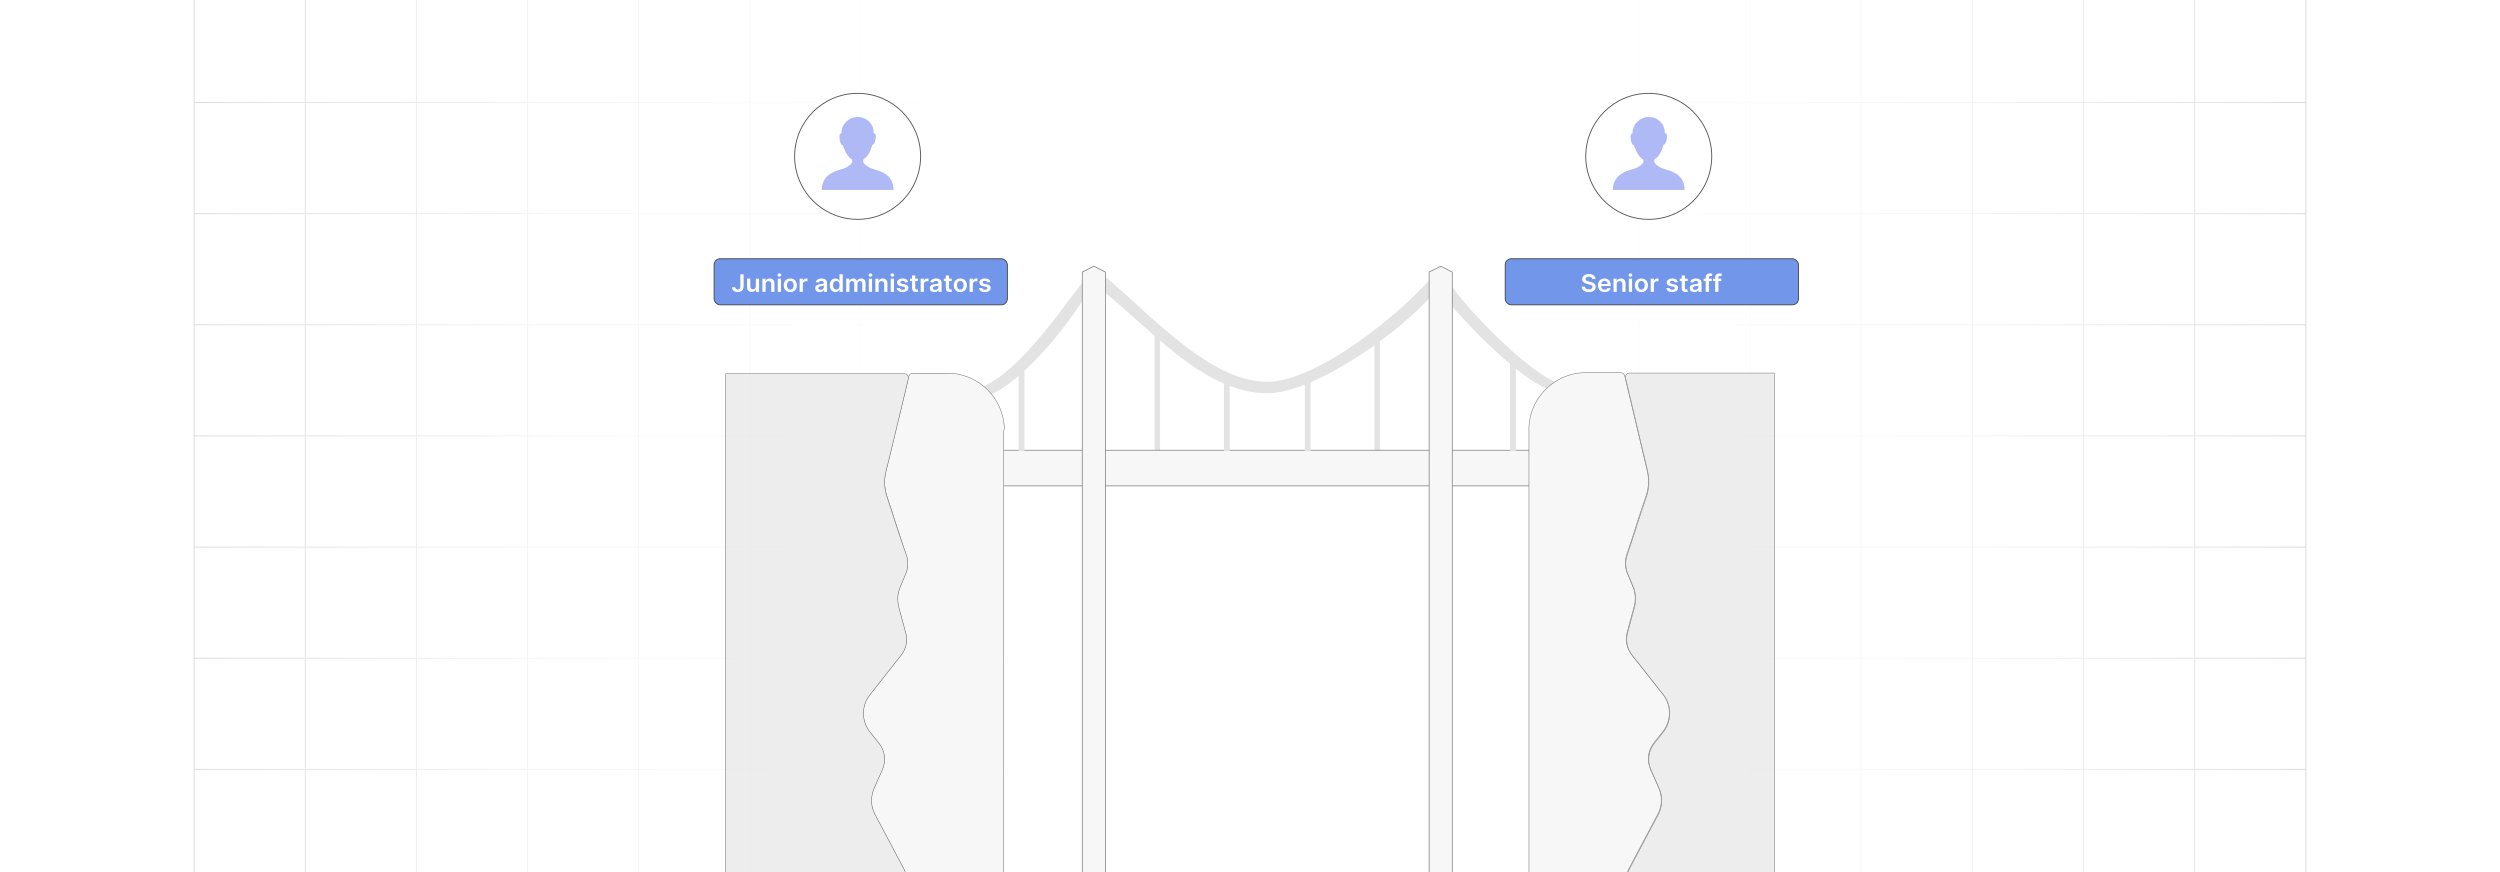 <?xml version="1.0" encoding="UTF-8"?><svg id="Layer_1" xmlns="http://www.w3.org/2000/svg" xmlns:xlink="http://www.w3.org/1999/xlink" viewBox="0 0 860 300"><defs><clipPath id="clippath"><rect y="-.038" width="860" height="300.076" fill="none" stroke-width="0"/></clipPath><clipPath id="clippath-1"><rect y="-.038" width="860" height="300.076" fill="none" stroke-width="0"/></clipPath><clipPath id="clippath-2"><rect y="-.038" width="860" height="300.076" fill="none" stroke-width="0"/></clipPath><linearGradient id="linear-gradient" x1="56.492" y1="150" x2="803.508" y2="150" gradientUnits="userSpaceOnUse"><stop offset="0" stop-color="#fff" stop-opacity="0"/><stop offset=".002" stop-color="#fff" stop-opacity=".01"/><stop offset=".043" stop-color="#fff" stop-opacity=".215"/><stop offset=".085" stop-color="#fff" stop-opacity=".399"/><stop offset=".13" stop-color="#fff" stop-opacity=".56"/><stop offset=".177" stop-color="#fff" stop-opacity=".697"/><stop offset=".226" stop-color="#fff" stop-opacity=".807"/><stop offset=".279" stop-color="#fff" stop-opacity=".893"/><stop offset=".337" stop-color="#fff" stop-opacity=".953"/><stop offset=".404" stop-color="#fff" stop-opacity=".989"/><stop offset=".501" stop-color="#fff"/><stop offset=".606" stop-color="#fff" stop-opacity=".99"/><stop offset=".672" stop-color="#fff" stop-opacity=".956"/><stop offset=".728" stop-color="#fff" stop-opacity=".898"/><stop offset=".778" stop-color="#fff" stop-opacity=".816"/><stop offset=".824" stop-color="#fff" stop-opacity=".71"/><stop offset=".868" stop-color="#fff" stop-opacity=".58"/><stop offset=".909" stop-color="#fff" stop-opacity=".425"/><stop offset=".948" stop-color="#fff" stop-opacity=".246"/><stop offset=".985" stop-color="#fff" stop-opacity=".048"/><stop offset=".993" stop-color="#fff" stop-opacity="0"/></linearGradient><filter id="drop-shadow-1" filterUnits="userSpaceOnUse"><feOffset dx="1.512" dy="1.512"/><feGaussianBlur result="blur" stdDeviation="2.268"/><feFlood flood-color="#333" flood-opacity=".07"/><feComposite in2="blur" operator="in"/><feComposite in="SourceGraphic"/></filter><filter id="drop-shadow-2" filterUnits="userSpaceOnUse"><feOffset dx="1.512" dy="1.512"/><feGaussianBlur result="blur-2" stdDeviation="2.268"/><feFlood flood-color="#333" flood-opacity=".07"/><feComposite in2="blur-2" operator="in"/><feComposite in="SourceGraphic"/></filter></defs><rect y="0" width="860" height="300" rx="5" ry="5" fill="#fff" stroke-width="0"/><g clip-path="url(#clippath)"><rect y="0" width="860" height="300" rx="5" ry="5" fill="#fff" stroke-width="0"/><g clip-path="url(#clippath-1)"><rect width="860" height="300" rx="5" ry="5" fill="#fff" stroke-width="0"/><g clip-path="url(#clippath-2)"><rect y="-.038" width="860" height="300" rx="5" ry="5" fill="#fff" stroke-width="0"/><rect x="66.787" y="-2.966" width="726.419" height="305.872" fill="none" stroke="#dadbdc" stroke-miterlimit="10" stroke-width=".353"/><polyline points="66.791 264.672 105.02 264.672 143.248 264.672 143.265 264.672 181.493 264.672 219.705 264.672 219.721 264.672 257.95 264.672 296.178 264.672 296.195 264.672 334.423 264.672 372.651 264.672 410.896 264.672 449.108 264.672 487.337 264.672 487.353 264.672 525.581 264.672 563.81 264.672 563.826 264.672 602.054 264.672 640.267 264.672 640.283 264.672 678.511 264.672 716.74 264.672 754.968 264.672 754.984 264.672 793.213 264.672" fill="none" stroke="#dadbdc" stroke-miterlimit="10" stroke-width=".353"/><polyline points="66.791 226.428 105.02 226.428 143.248 226.428 143.265 226.428 181.493 226.428 219.705 226.428 219.721 226.428 257.95 226.428 296.178 226.428 296.195 226.428 334.423 226.428 372.651 226.428 410.896 226.428 449.108 226.428 487.337 226.428 487.353 226.428 525.581 226.428 563.81 226.428 563.826 226.428 602.054 226.428 640.267 226.428 640.283 226.428 678.511 226.428 716.74 226.428 754.968 226.428 754.984 226.428 793.213 226.428" fill="none" stroke="#dadbdc" stroke-miterlimit="10" stroke-width=".353"/><polyline points="66.791 188.199 105.02 188.199 143.248 188.199 143.265 188.199 181.493 188.199 219.705 188.199 219.721 188.199 257.95 188.199 296.178 188.199 296.195 188.199 334.423 188.199 372.651 188.199 410.896 188.199 449.108 188.199 487.337 188.199 487.353 188.199 525.581 188.199 563.81 188.199 563.826 188.199 602.054 188.199 640.267 188.199 640.283 188.199 678.511 188.199 716.74 188.199 754.968 188.199 754.984 188.199 793.213 188.199" fill="none" stroke="#dadbdc" stroke-miterlimit="10" stroke-width=".353"/><polyline points="66.791 149.954 105.02 149.954 143.248 149.954 143.265 149.954 181.493 149.954 219.705 149.954 219.721 149.954 257.95 149.954 296.178 149.954 296.195 149.954 334.423 149.954 372.651 149.954 410.896 149.954 449.108 149.954 487.337 149.954 487.353 149.954 525.581 149.954 563.81 149.954 563.826 149.954 602.054 149.954 640.267 149.954 640.283 149.954 678.511 149.954 716.74 149.954 754.968 149.954 754.984 149.954 793.213 149.954" fill="none" stroke="#dadbdc" stroke-miterlimit="10" stroke-width=".353"/><polyline points="66.791 111.726 105.02 111.726 143.248 111.726 143.265 111.726 181.493 111.726 219.705 111.726 219.721 111.726 257.95 111.726 296.178 111.726 296.195 111.726 334.423 111.726 372.651 111.726 410.896 111.726 449.108 111.726 487.337 111.726 487.353 111.726 525.581 111.726 563.81 111.726 563.826 111.726 602.054 111.726 640.267 111.726 640.283 111.726 678.511 111.726 716.74 111.726 754.968 111.726 754.984 111.726 793.213 111.726" fill="none" stroke="#dadbdc" stroke-miterlimit="10" stroke-width=".353"/><polyline points="66.791 73.498 105.02 73.498 143.248 73.498 143.265 73.498 181.493 73.498 219.705 73.498 219.721 73.498 257.95 73.498 296.178 73.498 296.195 73.498 334.423 73.498 372.651 73.498 410.896 73.498 449.108 73.498 487.337 73.498 487.353 73.498 525.581 73.498 563.81 73.498 563.826 73.498 602.054 73.498 640.267 73.498 640.283 73.498 678.511 73.498 716.74 73.498 754.968 73.498 754.984 73.498 793.213 73.498" fill="none" stroke="#dadbdc" stroke-miterlimit="10" stroke-width=".353"/><polyline points="66.791 35.269 105.02 35.269 143.248 35.269 143.265 35.269 181.493 35.269 219.705 35.269 219.721 35.269 257.95 35.269 296.178 35.269 296.195 35.269 334.423 35.269 372.651 35.269 410.896 35.269 449.108 35.269 487.337 35.269 487.353 35.269 525.581 35.269 563.81 35.269 563.826 35.269 602.054 35.269 640.267 35.269 640.283 35.269 678.511 35.269 716.74 35.269 754.968 35.269 754.984 35.269 793.213 35.269" fill="none" stroke="#dadbdc" stroke-miterlimit="10" stroke-width=".353"/><polyline points="754.966 -2.982 754.966 -2.966 754.966 35.273 754.966 73.498 754.966 111.722 754.966 111.738 754.966 149.947 754.966 188.202 754.966 226.427 754.966 264.666 754.966 302.906" fill="none" stroke="#dadbdc" stroke-miterlimit="10" stroke-width=".353"/><polyline points="716.742 -2.982 716.742 -2.966 716.742 35.273 716.742 73.498 716.742 111.722 716.742 111.738 716.742 149.947 716.742 188.202 716.742 226.427 716.742 264.666 716.742 302.906" fill="none" stroke="#dadbdc" stroke-miterlimit="10" stroke-width=".353"/><polyline points="678.517 -2.982 678.517 -2.966 678.517 35.273 678.517 73.498 678.517 111.722 678.517 111.738 678.517 149.947 678.517 188.202 678.517 226.427 678.517 264.666 678.517 302.906" fill="none" stroke="#dadbdc" stroke-miterlimit="10" stroke-width=".353"/><polyline points="640.262 -2.982 640.262 -2.966 640.262 35.273 640.262 73.498 640.262 111.722 640.262 111.738 640.262 149.947 640.262 188.202 640.262 226.427 640.262 264.666 640.262 302.906" fill="none" stroke="#dadbdc" stroke-miterlimit="10" stroke-width=".353"/><polyline points="602.053 -2.982 602.053 -2.966 602.053 35.273 602.053 73.498 602.053 111.722 602.053 111.738 602.053 149.947 602.053 188.202 602.053 226.427 602.053 264.666 602.053 302.906" fill="none" stroke="#dadbdc" stroke-miterlimit="10" stroke-width=".353"/><polyline points="563.813 -2.982 563.813 -2.966 563.813 35.273 563.813 73.498 563.813 111.722 563.813 111.738 563.813 149.947 563.813 188.202 563.813 226.427 563.813 264.666 563.813 302.906" fill="none" stroke="#dadbdc" stroke-miterlimit="10" stroke-width=".353"/><polyline points="525.588 -2.982 525.588 -2.966 525.588 35.273 525.588 73.498 525.588 111.722 525.588 111.738 525.588 149.947 525.588 188.202 525.588 226.427 525.588 264.666 525.588 302.906" fill="none" stroke="#dadbdc" stroke-miterlimit="10" stroke-width=".353"/><polyline points="487.334 -2.982 487.334 -2.966 487.334 35.273 487.334 73.498 487.334 111.722 487.334 111.738 487.334 149.947 487.334 188.202 487.334 226.427 487.334 264.666 487.334 302.906" fill="none" stroke="#dadbdc" stroke-miterlimit="10" stroke-width=".353"/><polyline points="449.109 -2.982 449.109 -2.966 449.109 35.273 449.109 73.498 449.109 111.722 449.109 111.738 449.109 149.947 449.109 188.202 449.109 226.427 449.109 264.666 449.109 302.906" fill="none" stroke="#dadbdc" stroke-miterlimit="10" stroke-width=".353"/><polyline points="410.899 -2.982 410.899 -2.966 410.899 35.273 410.899 73.498 410.899 111.722 410.899 111.738 410.899 149.947 410.899 188.202 410.899 226.427 410.899 264.666 410.899 302.906" fill="none" stroke="#dadbdc" stroke-miterlimit="10" stroke-width=".353"/><polyline points="372.645 -2.982 372.645 -2.966 372.645 35.273 372.645 73.498 372.645 111.722 372.645 111.738 372.645 149.947 372.645 188.202 372.645 226.427 372.645 264.666 372.645 302.906" fill="none" stroke="#dadbdc" stroke-miterlimit="10" stroke-width=".353"/><polyline points="334.42 -2.982 334.42 -2.966 334.42 35.273 334.42 73.498 334.42 111.722 334.42 111.738 334.42 149.947 334.42 188.202 334.42 226.427 334.42 264.666 334.42 302.906" fill="none" stroke="#dadbdc" stroke-miterlimit="10" stroke-width=".353"/><polyline points="296.18 -2.982 296.18 -2.966 296.18 35.273 296.18 73.498 296.18 111.722 296.18 111.738 296.18 149.947 296.18 188.202 296.18 226.427 296.18 264.666 296.18 302.906" fill="none" stroke="#dadbdc" stroke-miterlimit="10" stroke-width=".353"/><polyline points="257.956 -2.982 257.956 -2.966 257.956 35.273 257.956 73.498 257.956 111.722 257.956 111.738 257.956 149.947 257.956 188.202 257.956 226.427 257.956 264.666 257.956 302.906" fill="none" stroke="#dadbdc" stroke-miterlimit="10" stroke-width=".353"/><polyline points="219.701 -2.982 219.701 -2.966 219.701 35.273 219.701 73.498 219.701 111.722 219.701 111.738 219.701 149.947 219.701 188.202 219.701 226.427 219.701 264.666 219.701 302.906" fill="none" stroke="#dadbdc" stroke-miterlimit="10" stroke-width=".353"/><polyline points="181.491 -2.982 181.491 -2.966 181.491 35.273 181.491 73.498 181.491 111.722 181.491 111.738 181.491 149.947 181.491 188.202 181.491 226.427 181.491 264.666 181.491 302.906" fill="none" stroke="#dadbdc" stroke-miterlimit="10" stroke-width=".353"/><polyline points="143.252 -2.982 143.252 -2.966 143.252 35.273 143.252 73.498 143.252 111.722 143.252 111.738 143.252 149.947 143.252 188.202 143.252 226.427 143.252 264.666 143.252 302.906" fill="none" stroke="#dadbdc" stroke-miterlimit="10" stroke-width=".353"/><polyline points="105.027 -2.982 105.027 -2.966 105.027 35.273 105.027 73.498 105.027 111.722 105.027 111.738 105.027 149.947 105.027 188.202 105.027 226.427 105.027 264.666 105.027 302.906" fill="none" stroke="#dadbdc" stroke-miterlimit="10" stroke-width=".353"/><rect x="56.492" y="-2.785" width="747.016" height="305.57" fill="url(#linear-gradient)" stroke-width="0"/><g opacity=".52"><g id="_459941840"><polygon id="_459942752" points="399.051 111.953 399.051 157.849 397.159 157.849 397.159 111.953 399.051 111.953" fill="#cacaca" stroke-width="0"/><polygon id="_459942704" points="474.711 113.47 474.711 155.353 472.82 155.353 472.82 113.47 474.711 113.47" fill="#cacaca" stroke-width="0"/><polygon id="_459942584" points="531.392 167.143 340.478 167.143 340.478 154.881 531.392 154.881 531.392 167.143" fill="#f0f0f0" stroke="#000" stroke-miterlimit="10" stroke-width=".25"/><polygon id="_459942488" points="423.008 129.907 423.008 155.211 421.02 155.211 421.02 129.907 423.008 129.907" fill="#cacaca" stroke-width="0"/><polygon id="_459942440" points="450.85 129.907 450.85 155.211 448.862 155.211 448.862 129.907 450.85 129.907" fill="#cacaca" stroke-width="0"/><polygon id="_459942296" points="521.45 124.611 521.45 155.211 519.461 155.211 519.461 124.611 521.45 124.611" fill="#cacaca" stroke-width="0"/><polygon id="_459942152" points="352.409 127.697 352.409 155.211 350.42 155.211 350.42 127.697 352.409 127.697" fill="#cacaca" stroke-width="0"/><path id="_459942056" d="M533.321,134.199l1.593-2.905c-9.824-3.839-33.444-27.539-37.922-36.822l-1.342-2.782-1.965,2.389c-10.518,12.788-40.294,37.245-57.748,37.245-21.201,0-42.971-26.511-59.548-39.265-9.345,11.285-24.916,35.644-38.368,40.901l1.49,3.356c12.811-4.803,30.303-27.035,36.379-38.997,18.107,13.456,37.149,37.952,60.032,37.952h.031c16.739,0,46.462-21.706,56.882-34.009l1.935-2.284,1.356,2.669c26.194,30.08,37.197,32.553,37.197,32.553Z" fill="#cacaca" fill-rule="evenodd" stroke-width="0"/><polygon id="_459941960" points="499.575 93.599 499.575 328.06 491.62 328.06 491.62 93.599 495.596 91.572 499.575 93.599" fill="#f0f0f0" stroke="#000" stroke-miterlimit="10" stroke-width=".25"/><polygon id="_459941912" points="380.252 93.599 380.252 328.06 372.297 328.06 372.297 93.599 376.274 91.572 380.252 93.599" fill="#f0f0f0" stroke="#000" stroke-miterlimit="10" stroke-width=".25"/></g><path d="M345.507,147.043c0-.226,0-.452-.075-.754-.754-8.672-7.163-15.76-15.534-17.494-1.282-.302-2.639-.377-3.997-.377h-11.95c-.642,0-1.199.442-1.345,1.066l-.881,3.76-2.488,10.406-.151.528h0l-2.338,9.803h0l-1.206,4.901h0l-.83,3.393c-.679,2.79-.528,5.655.377,8.37l.754,2.338,1.056,3.167.83,2.639,1.734,5.278,2.338,7.163c.377,1.056.452,2.187.377,3.242-.075.905-.226,1.81-.603,2.715l-2.036,4.901c-.366.878-.59,1.898-.74,2.853-.009.059-.016.117-.019.177-.066,1.18.013,2.429.307,3.606h0v.075l2.413,8.898c.754,2.639.151,5.505-1.583,7.691l-1.961,2.488-8.747,11.085c-3.016,3.77-3.016,9.2.075,12.97l3.016,3.77c2.036,2.488,2.488,5.957,1.206,8.973l-2.865,6.485c-1.282,2.941-1.206,6.259.302,9.049l9.878,18.625c.377.679.603,1.357.754,2.036.452,1.734.302,3.619-.377,5.278l-.452,1.131-5.655,14.025c-.151.377-.302.754-.377,1.131-.679,2.413-.452,4.901.603,7.163l2.413,5.203,1.058,2.227c.229.482.715.789,1.248.789h12.7c1.056,0,2.036-.075,3.016-.226,2.413-.302,4.751-1.056,6.862-2.036.452-.226.905-.452,1.357-.754,1.357-.754,2.639-1.659,3.77-2.715h0c4.6-4.147,7.541-10.18,7.541-16.891v-166.854c0-.161.049-.314.11-.463.116-.282.116-.536.116-.837Z" fill="#f0f0f0" stroke="#000" stroke-miterlimit="10" stroke-width=".189"/><path d="M563.429,334.803l1.433-3.016.151-.302.905-1.961c1.206-2.639,1.282-5.655.226-8.295l-1.734-4.298-2.111-5.203-1.583-4.072-.679-1.659c-.98-2.338-.83-5.052.377-7.314l9.878-18.625c1.508-2.79,1.583-6.108.302-9.049l-2.865-6.485c-1.282-2.941-.83-6.41,1.206-8.973l3.016-3.77c3.016-3.77,3.092-9.2.075-12.97l-10.708-13.573c-1.734-2.187-2.262-4.977-1.583-7.691l2.413-8.973c.603-2.187.452-4.524-.377-6.636l-2.036-4.901c-.754-1.885-.83-3.997-.226-5.957l2.715-8.219,1.056-3.393,2.187-6.56.83-2.413c.528-1.734.83-3.469.754-5.278,0-1.056-.151-2.111-.377-3.167l-7.39-31.142h0l-.417-1.668c-.154-.615-.706-1.046-1.34-1.046h-11.966c-1.885,0-3.695.226-5.429.754-7.825,2.257-13.698,9.319-14.173,17.74-.002.037-.003.074-.003.112v168.099c0,1.056.075,2.036.226,3.092.226,1.961.754,3.846,1.508,5.58,1.056,2.488,2.488,4.75,4.298,6.711,1.508,1.659,3.318,3.092,5.278,4.223.603.377,1.206.679,1.81.98,1.056.528,2.187.905,3.318,1.206,1.961.528,3.997.83,6.108.83h12.689c.539,0,1.029-.313,1.254-.803l.534-1.158.452-.754Z" fill="#f0f0f0" stroke="#000" stroke-miterlimit="10" stroke-width=".189"/><path d="M304.71,162.428c-.68,2.79-.53,5.65.38,8.37l.75,2.34,1.06,3.16.83,2.64,1.73,5.28,2.42,7.01c.37,1.06.45,2.19.37,3.25-.07.9-.22,1.8-.6,2.71l-2.04,4.9c-.36.88-.59,1.9-.74,2.85-.01.06-.01.12-.02.18-.06,1.18.02,2.43.31,3.61v.07l2.41,8.9c.76,2.64.15,5.5-1.58,7.69l-1.96,2.49-8.75,11.08c-3.01,3.77-3.01,9.2.08,12.97l3.01,3.77c2.04,2.49,2.49,5.96,1.21,8.98l-2.86,6.48c-1.29,2.94-1.21,6.26.3,9.05l9.88,18.63c.37.68.6,1.35.75,2.03.45,1.74.3,3.62-.38,5.28l-.45,1.13-5.66,14.03c-.15.37-.3.75-.37,1.13-.68,2.41-.45,4.9.6,7.16l2.41,5.21.5,1.04c.43.91-.23,1.97-1.25,1.97h-57.43v-209.25h61.49c.89,0,1.55.83,1.35,1.7l-.74,3.13-2.48,10.4-.15.53-2.34,9.8-1.21,4.9-.83,3.4Z" fill="#ddd" stroke="#000" stroke-miterlimit="10" stroke-width=".189"/><path d="M610.38,128.338v209.63h-46.07c-1.01,0-1.68-1.04-1.26-1.96l.53-1.05,1.43-3.02.15-.3.91-1.96c1.2-2.64,1.28-5.66.22-8.3l-1.73-4.3-2.11-5.2-1.58-4.07-.68-1.66c-.98-2.34-.83-5.05.37-7.31l9.88-18.63c1.51-2.79,1.59-6.11.3-9.05l-2.86-6.48c-1.28-2.94-.83-6.41,1.2-8.98l3.02-3.77c3.02-3.77,3.09-9.2.08-12.97l-10.71-13.57c-1.74-2.19-2.26-4.98-1.59-7.69l2.42-8.97c.6-2.19.45-4.53-.38-6.64l-2.04-4.9c-.75-1.89-.82-4-.22-5.96l2.71-8.22,1.06-3.39,2.19-6.56.83-2.41c.52-1.74.82-3.47.75-5.28,0-1.06-.15-2.11-.38-3.17l-7.39-31.14-.25-1c-.21-.87.44-1.72,1.34-1.72h49.86Z" fill="#ddd" stroke="#000" stroke-miterlimit="10" stroke-width=".189"/></g><path d="M273.35,53.788c0,6.795,3.126,12.856,8.015,16.826,3.727,3.033,8.479,4.85,13.656,4.85,5.177,0,9.929-1.817,13.656-4.85,4.889-3.97,8.015-10.031,8.015-16.826,0-11.967-9.704-21.671-21.671-21.671-11.967,0-21.671,9.704-21.671,21.671Z" fill="#fff" stroke="#58595b" stroke-miterlimit="10" stroke-width=".32"/><g opacity=".58"><path d="M299.383,57.778c-1.051-.526-2.476-1.493-2.476-2.335,0-.456.181-.734.325-.813,2.069-1.138,2.754-4.839,2.887-4.839.696,0,1.182-1.73,1.182-2.89,0-.916-.274-.898-.765-1.186.001-.043.003-.087.003-.128,0-3.018-2.446-5.346-5.465-5.346s-5.611,2.414-5.611,5.432c0,.041.002.085.003.127-.49.288-.686.428-.686,1.343,0,1.161.407,2.799,1.104,2.799.134,0,1.023,3.579,3.002,4.773.13.079.327.292.327.671,0,.972-1.337,1.836-2.447,2.391-1.356.678-8.094,1.261-8.094,7.567h24.699c0-6.305-6.306-6.725-7.987-7.566Z" fill="#7587ef" stroke-width="0"/></g><g filter="url(#drop-shadow-1)"><rect x="244.134" y="87.499" width="100.889" height="15.858" rx="2.094" ry="2.094" fill="#7196ea" stroke="#414042" stroke-miterlimit="10" stroke-width=".296"/><path d="M253.159,92.825h1.132v4.261c-.002.391-.089.727-.259,1.008-.17.28-.407.497-.712.647-.305.151-.659.227-1.062.227-.369,0-.701-.064-.995-.191-.295-.127-.528-.315-.7-.566-.172-.25-.259-.561-.259-.935h1.136c.002.164.039.305.112.423.072.118.174.209.303.273.129.062.277.095.446.095.183,0,.337-.037.464-.111.128-.074.225-.184.291-.33.066-.145.101-.325.103-.538v-4.261Z" fill="#fff" stroke-width="0"/><path d="M258.493,96.974v-2.634h1.113v4.545h-1.08v-.808h-.049c-.106.254-.281.463-.524.624-.243.162-.542.243-.896.243-.31,0-.583-.067-.82-.2-.236-.133-.422-.327-.555-.583-.134-.255-.2-.565-.2-.928v-2.894h1.113v2.728c0,.288.082.517.246.686.164.169.38.254.646.254.164,0,.322-.038.477-.115.153-.077.28-.191.38-.345.1-.152.149-.345.149-.575Z" fill="#fff" stroke-width="0"/><path d="M261.864,96.222v2.663h-1.113v-4.545h1.065v.772h.056c.108-.254.282-.456.52-.606.239-.149.535-.225.888-.225.326,0,.611.066.854.201.243.134.432.328.566.583.134.254.2.562.198.926v2.894h-1.113v-2.728c0-.304-.082-.542-.245-.714-.163-.171-.388-.257-.675-.257-.195,0-.367.041-.519.123-.15.081-.269.199-.353.353-.085.153-.128.34-.128.559Z" fill="#fff" stroke-width="0"/><path d="M266.592,93.695c-.176,0-.328-.057-.455-.17s-.19-.25-.19-.41c0-.162.064-.299.19-.413.127-.113.279-.17.455-.17.179,0,.331.057.457.17.126.114.19.251.19.413,0,.16-.064.297-.19.41s-.278.17-.457.17ZM266.032,98.885v-4.545h1.113v4.545h-1.113Z" fill="#fff" stroke-width="0"/><path d="M270.35,98.974c-.461,0-.861-.098-1.199-.293-.339-.195-.601-.469-.786-.819-.185-.352-.278-.762-.278-1.231,0-.469.093-.88.278-1.233s.447-.627.786-.822c.338-.195.738-.293,1.199-.293.462,0,.861.098,1.2.293.338.195.601.469.786.822s.278.765.278,1.233c0,.47-.093.88-.278,1.231-.185.351-.448.624-.786.819-.339.195-.738.293-1.2.293ZM270.357,98.115c.25,0,.459-.066.627-.199.169-.134.294-.312.377-.537s.125-.476.125-.752c0-.277-.042-.529-.125-.756-.083-.226-.208-.405-.377-.54-.168-.134-.377-.201-.627-.201-.257,0-.47.067-.639.201-.169.135-.295.315-.378.54-.083.227-.125.478-.125.756,0,.276.042.527.125.752s.209.403.378.537c.169.133.382.199.639.199Z" fill="#fff" stroke-width="0"/><path d="M273.556,98.885v-4.545h1.08v.758h.049c.086-.263.234-.465.444-.608.21-.143.451-.214.722-.214.061,0,.131.002.207.007.077.005.142.013.192.022v.985c-.047-.016-.121-.03-.223-.043s-.199-.019-.294-.019c-.203,0-.385.042-.546.126s-.288.2-.38.348c-.093.148-.139.318-.139.512v2.672h-1.113Z" fill="#fff" stroke-width="0"/><path d="M280.502,98.977c-.299,0-.568-.052-.808-.155-.238-.103-.428-.257-.565-.46-.139-.203-.208-.454-.208-.752,0-.256.05-.468.147-.636.099-.168.233-.302.403-.402s.362-.178.577-.23c.214-.053.435-.09.666-.114.276-.027.501-.053.673-.075.173-.022.298-.059.377-.106s.119-.124.119-.227v-.018c0-.223-.069-.396-.206-.518-.138-.122-.336-.184-.594-.184-.273,0-.489.058-.648.172-.158.114-.266.249-.321.405l-1.039-.143c.082-.275.217-.507.405-.693.19-.186.42-.326.692-.42s.574-.141.904-.141c.228,0,.454.025.68.077.226.051.432.135.619.253.186.117.337.276.45.477.114.201.171.452.171.754v3.042h-1.07v-.624h-.037c-.067.126-.163.244-.284.353-.122.109-.275.197-.459.263-.184.066-.398.1-.644.1ZM280.791,98.189c.224,0,.418-.043.582-.129s.29-.199.38-.342c.089-.142.134-.297.134-.464v-.536c-.035.028-.094.054-.177.077s-.176.044-.278.062c-.103.018-.204.033-.305.047s-.188.025-.262.035c-.166.022-.315.058-.446.107-.131.049-.234.117-.31.205s-.114.201-.114.339c0,.197.075.346.225.446.15.102.341.151.572.151Z" fill="#fff" stroke-width="0"/><path d="M285.873,98.965c-.371,0-.703-.092-.996-.275-.294-.184-.525-.449-.695-.799-.17-.349-.256-.773-.256-1.272,0-.505.087-.932.261-1.279.173-.349.407-.611.702-.79.296-.179.625-.268.988-.268.276,0,.504.045.683.135s.319.197.425.322c.104.125.185.243.242.353h.047v-2.267h1.116v6.06h-1.095v-.716h-.068c-.057.11-.14.228-.249.351-.108.123-.252.229-.431.315-.178.087-.402.131-.674.131ZM286.184,98.086c.235,0,.436-.061.603-.185.166-.124.292-.296.378-.517.087-.221.13-.478.13-.772s-.043-.549-.128-.767c-.085-.217-.21-.385-.375-.506-.165-.12-.368-.18-.607-.18-.249,0-.456.061-.622.185-.166.125-.291.296-.375.516-.084.219-.126.469-.126.751,0,.284.042.537.128.759.085.223.211.397.378.524.167.127.373.19.617.19Z" fill="#fff" stroke-width="0"/><path d="M289.58,98.885v-4.545h1.065v.772h.056c.098-.261.261-.464.488-.611.228-.146.5-.22.815-.22.32,0,.59.074.81.223.221.149.376.352.466.608h.05c.104-.252.281-.454.53-.605.249-.151.545-.227.888-.227.435,0,.789.132,1.065.397.274.264.412.649.412,1.156v3.051h-1.116v-2.885c0-.282-.078-.488-.234-.62-.156-.131-.347-.196-.572-.196-.269,0-.478.08-.629.241-.15.16-.227.369-.227.626v2.834h-1.092v-2.929c0-.235-.073-.423-.22-.562s-.338-.21-.573-.21c-.16,0-.306.039-.438.116-.131.078-.235.188-.314.329-.078.141-.117.305-.117.492v2.764h-1.113Z" fill="#fff" stroke-width="0"/><path d="M297.917,93.695c-.176,0-.328-.057-.455-.17s-.19-.25-.19-.41c0-.162.064-.299.19-.413.127-.113.279-.17.455-.17.179,0,.331.057.457.17.126.114.19.251.19.413,0,.16-.064.297-.19.41s-.278.17-.457.17ZM297.357,98.885v-4.545h1.113v4.545h-1.113Z" fill="#fff" stroke-width="0"/><path d="M300.728,96.222v2.663h-1.113v-4.545h1.065v.772h.056c.108-.254.282-.456.52-.606.239-.149.535-.225.888-.225.326,0,.611.066.854.201.243.134.432.328.566.583.134.254.2.562.198.926v2.894h-1.113v-2.728c0-.304-.082-.542-.245-.714-.163-.171-.388-.257-.675-.257-.195,0-.367.041-.519.123-.15.081-.269.199-.353.353-.085.153-.128.34-.128.559Z" fill="#fff" stroke-width="0"/><path d="M305.456,93.695c-.176,0-.328-.057-.455-.17s-.19-.25-.19-.41c0-.162.064-.299.19-.413.127-.113.279-.17.455-.17.179,0,.331.057.457.17.126.114.19.251.19.413,0,.16-.064.297-.19.41s-.278.17-.457.17ZM304.896,98.885v-4.545h1.113v4.545h-1.113Z" fill="#fff" stroke-width="0"/><path d="M310.889,95.541l-1.015.106c-.029-.098-.079-.19-.149-.277-.071-.087-.166-.157-.285-.21-.118-.054-.265-.08-.436-.08-.231,0-.426.048-.583.144s-.234.222-.232.376c-.002.132.049.239.152.322s.275.151.516.204l.806.166c.447.093.78.239.998.44.219.201.329.465.331.79-.002.286-.089.538-.26.756-.172.219-.409.389-.712.511-.304.122-.652.184-1.046.184-.579,0-1.044-.117-1.397-.351-.352-.233-.562-.56-.63-.978l1.086-.101c.049.205.153.359.314.464s.368.157.624.157c.265,0,.477-.053.639-.157s.241-.233.241-.388c0-.13-.052-.237-.155-.322s-.264-.149-.481-.195l-.806-.163c-.453-.09-.789-.243-1.006-.46-.218-.216-.325-.489-.323-.82-.002-.28.077-.523.238-.73s.386-.366.674-.479.621-.17.998-.17c.554,0,.99.113,1.31.34.318.227.516.534.592.92Z" fill="#fff" stroke-width="0"/><path d="M314.269,94.34v.829h-2.716v-.829h2.716ZM312.223,93.251h1.114v4.267c0,.144.022.254.068.33.047.076.107.128.184.155.075.027.16.042.252.042.069,0,.134-.005.192-.016.059-.01.103-.019.134-.026l.188.838c-.06.019-.144.041-.254.065-.109.023-.243.038-.401.042-.278.008-.53-.033-.754-.123-.223-.09-.4-.23-.53-.419s-.194-.426-.192-.71v-4.444Z" fill="#fff" stroke-width="0"/><path d="M315.202,98.885v-4.545h1.08v.758h.049c.086-.263.234-.465.444-.608.21-.143.451-.214.722-.214.061,0,.131.002.207.007.077.005.142.013.192.022v.985c-.047-.016-.121-.03-.223-.043s-.199-.019-.294-.019c-.203,0-.385.042-.546.126s-.288.2-.38.348c-.093.148-.139.318-.139.512v2.672h-1.113Z" fill="#fff" stroke-width="0"/><path d="M319.908,98.977c-.299,0-.568-.052-.808-.155-.238-.103-.428-.257-.565-.46-.139-.203-.208-.454-.208-.752,0-.256.05-.468.147-.636.099-.168.233-.302.403-.402s.362-.178.577-.23c.214-.053.435-.09.666-.114.276-.027.501-.053.673-.075.173-.022.298-.059.377-.106s.119-.124.119-.227v-.018c0-.223-.069-.396-.206-.518-.138-.122-.336-.184-.594-.184-.273,0-.489.058-.648.172-.158.114-.266.249-.321.405l-1.039-.143c.082-.275.217-.507.405-.693.19-.186.42-.326.692-.42s.574-.141.904-.141c.228,0,.454.025.68.077.226.051.432.135.619.253.186.117.337.276.45.477.114.201.171.452.171.754v3.042h-1.07v-.624h-.037c-.067.126-.163.244-.284.353-.122.109-.275.197-.459.263-.184.066-.398.1-.644.1ZM320.197,98.189c.224,0,.418-.043.582-.129s.29-.199.38-.342c.089-.142.134-.297.134-.464v-.536c-.035.028-.094.054-.177.077s-.176.044-.278.062c-.103.018-.204.033-.305.047s-.188.025-.262.035c-.166.022-.315.058-.446.107-.131.049-.234.117-.31.205s-.114.201-.114.339c0,.197.075.346.225.446.15.102.341.151.572.151Z" fill="#fff" stroke-width="0"/><path d="M325.885,94.34v.829h-2.716v-.829h2.716ZM323.84,93.251h1.114v4.267c0,.144.022.254.068.33.047.076.107.128.184.155.075.027.16.042.252.042.069,0,.134-.005.192-.016.059-.01.103-.019.134-.026l.188.838c-.06.019-.144.041-.254.065-.109.023-.243.038-.401.042-.278.008-.53-.033-.754-.123-.223-.09-.4-.23-.53-.419s-.194-.426-.192-.71v-4.444Z" fill="#fff" stroke-width="0"/><path d="M328.829,98.974c-.461,0-.861-.098-1.199-.293-.339-.195-.601-.469-.786-.819-.185-.352-.278-.762-.278-1.231,0-.469.093-.88.278-1.233s.447-.627.786-.822c.338-.195.738-.293,1.199-.293.462,0,.861.098,1.2.293.338.195.601.469.786.822s.278.765.278,1.233c0,.47-.093.88-.278,1.231-.185.351-.448.624-.786.819-.339.195-.738.293-1.2.293ZM328.836,98.115c.25,0,.459-.066.627-.199.169-.134.294-.312.377-.537s.125-.476.125-.752c0-.277-.042-.529-.125-.756-.083-.226-.208-.405-.377-.54-.168-.134-.377-.201-.627-.201-.257,0-.47.067-.639.201-.169.135-.295.315-.378.54-.083.227-.125.478-.125.756,0,.276.042.527.125.752s.209.403.378.537c.169.133.382.199.639.199Z" fill="#fff" stroke-width="0"/><path d="M332.034,98.885v-4.545h1.08v.758h.049c.086-.263.234-.465.444-.608.21-.143.451-.214.722-.214.061,0,.131.002.207.007.077.005.142.013.192.022v.985c-.047-.016-.121-.03-.223-.043s-.199-.019-.294-.019c-.203,0-.385.042-.546.126s-.288.2-.38.348c-.093.148-.139.318-.139.512v2.672h-1.113Z" fill="#fff" stroke-width="0"/><path d="M339.205,95.541l-1.015.106c-.029-.098-.079-.19-.149-.277-.071-.087-.166-.157-.285-.21-.118-.054-.265-.08-.436-.08-.231,0-.426.048-.583.144s-.234.222-.232.376c-.002.132.049.239.152.322s.275.151.516.204l.806.166c.447.093.78.239.998.44.219.201.329.465.331.79-.002.286-.089.538-.26.756-.172.219-.409.389-.712.511-.304.122-.652.184-1.046.184-.579,0-1.044-.117-1.397-.351-.352-.233-.562-.56-.63-.978l1.086-.101c.049.205.153.359.314.464s.368.157.624.157c.265,0,.477-.053.639-.157s.241-.233.241-.388c0-.13-.052-.237-.155-.322s-.264-.149-.481-.195l-.806-.163c-.453-.09-.789-.243-1.006-.46-.218-.216-.325-.489-.323-.82-.002-.28.077-.523.238-.73s.386-.366.674-.479.621-.17.998-.17c.554,0,.99.113,1.31.34.318.227.516.534.592.92Z" fill="#fff" stroke-width="0"/></g><path d="M545.495,53.788c0,6.795,3.126,12.856,8.015,16.826,3.727,3.033,8.479,4.85,13.656,4.85,5.177,0,9.929-1.817,13.656-4.85,4.889-3.97,8.015-10.031,8.015-16.826,0-11.967-9.704-21.671-21.671-21.671-11.967,0-21.671,9.704-21.671,21.671Z" fill="#fff" stroke="#58595b" stroke-miterlimit="10" stroke-width=".32"/><g opacity=".58"><path d="M571.528,57.778c-1.051-.526-2.476-1.493-2.476-2.335,0-.456.181-.734.325-.813,2.069-1.138,2.754-4.839,2.887-4.839.696,0,1.182-1.73,1.182-2.89,0-.916-.274-.898-.765-1.186.001-.043.003-.087.003-.128,0-3.018-2.446-5.346-5.465-5.346s-5.611,2.414-5.611,5.432c0,.041.002.085.003.127-.49.288-.686.428-.686,1.343,0,1.161.407,2.799,1.104,2.799.134,0,1.023,3.579,3.002,4.773.13.079.327.292.327.671,0,.972-1.337,1.836-2.447,2.391-1.356.678-8.094,1.261-8.094,7.567h24.699c0-6.305-6.306-6.725-7.987-7.566Z" fill="#7587ef" stroke-width="0"/></g><g filter="url(#drop-shadow-2)"><rect x="516.279" y="87.499" width="100.889" height="15.858" rx="2.094" ry="2.094" fill="#7196ea" stroke="#414042" stroke-miterlimit="10" stroke-width=".296"/><path d="M546.241,94.491c-.028-.259-.148-.46-.361-.604-.212-.144-.487-.216-.826-.216-.237,0-.441.034-.611.103-.171.068-.301.162-.392.28-.09.119-.136.254-.138.406,0,.126.03.235.091.328s.143.171.247.235c.104.064.221.117.348.161.127.043.256.08.385.109l.591.142c.237.054.467.126.688.217.22.09.418.205.594.343.175.138.315.305.417.5s.153.424.153.686c0,.354-.095.667-.283.936s-.461.479-.816.63c-.355.151-.786.227-1.291.227-.489,0-.915-.073-1.274-.219-.36-.146-.641-.359-.843-.64-.202-.279-.311-.621-.328-1.023h1.123c.017.211.084.387.203.526.119.141.274.245.466.314.191.069.406.103.644.103.248,0,.466-.035.653-.107.189-.072.335-.173.441-.302.107-.129.161-.28.163-.454-.002-.158-.05-.289-.144-.393-.094-.103-.226-.19-.395-.26-.17-.07-.367-.133-.593-.189l-.717-.177c-.519-.129-.929-.323-1.228-.585-.301-.261-.451-.608-.451-1.043,0-.356.102-.669.304-.938.201-.269.477-.477.825-.626.349-.148.744-.224,1.185-.224.447,0,.84.075,1.177.224.337.149.603.355.795.618.193.264.293.565.299.907h-1.099Z" fill="#fff" stroke-width="0"/><path d="M550.483,98.974c-.474,0-.883-.096-1.226-.285-.344-.19-.607-.461-.792-.811-.185-.35-.277-.763-.277-1.238,0-.467.093-.878.278-1.231.185-.354.445-.631.78-.829.334-.198.727-.297,1.178-.297.291,0,.566.045.826.135.259.09.489.228.689.415.2.188.357.426.473.715s.172.633.172,1.031v.328h-3.872v-.722h2.805c-.002-.205-.048-.389-.138-.549-.091-.161-.216-.288-.377-.38-.161-.093-.349-.14-.561-.14-.228,0-.428.053-.6.158-.173.105-.307.244-.402.414-.095.171-.144.358-.145.561v.63c0,.265.05.49.15.679s.241.333.422.433.392.149.634.149c.162,0,.309-.022.44-.067.132-.044.245-.109.342-.196.096-.087.169-.194.218-.322l1.04.112c-.065.264-.19.494-.374.69s-.417.349-.702.456-.611.161-.979.161Z" fill="#fff" stroke-width="0"/><path d="M554.639,96.222v2.663h-1.113v-4.545h1.065v.772h.056c.108-.254.282-.456.52-.606.239-.149.535-.225.888-.225.326,0,.611.066.854.201.243.134.432.328.566.583.134.254.2.562.198.926v2.894h-1.113v-2.728c0-.304-.082-.542-.245-.714-.163-.171-.388-.257-.675-.257-.195,0-.367.041-.519.123-.15.081-.269.199-.353.353-.085.153-.128.34-.128.559Z" fill="#fff" stroke-width="0"/><path d="M559.367,93.695c-.176,0-.328-.057-.455-.17s-.19-.25-.19-.41c0-.162.064-.299.19-.413.127-.113.279-.17.455-.17.179,0,.331.057.457.17.126.114.19.251.19.413,0,.16-.064.297-.19.41s-.278.17-.457.17ZM558.807,98.885v-4.545h1.113v4.545h-1.113Z" fill="#fff" stroke-width="0"/><path d="M563.126,98.974c-.461,0-.861-.098-1.199-.293-.339-.195-.601-.469-.786-.819-.185-.352-.278-.762-.278-1.231,0-.469.093-.88.278-1.233s.447-.627.786-.822c.338-.195.738-.293,1.199-.293.462,0,.861.098,1.2.293.338.195.601.469.786.822s.278.765.278,1.233c0,.47-.093.88-.278,1.231-.185.351-.448.624-.786.819-.339.195-.738.293-1.2.293ZM563.133,98.115c.25,0,.459-.066.627-.199.169-.134.294-.312.377-.537s.125-.476.125-.752c0-.277-.042-.529-.125-.756-.083-.226-.208-.405-.377-.54-.168-.134-.377-.201-.627-.201-.257,0-.47.067-.639.201-.169.135-.295.315-.378.54-.083.227-.125.478-.125.756,0,.276.042.527.125.752s.209.403.378.537c.169.133.382.199.639.199Z" fill="#fff" stroke-width="0"/><path d="M566.332,98.885v-4.545h1.08v.758h.049c.086-.263.234-.465.444-.608.21-.143.451-.214.722-.214.061,0,.131.002.207.007.077.005.142.013.192.022v.985c-.047-.016-.121-.03-.223-.043s-.199-.019-.294-.019c-.203,0-.385.042-.546.126s-.288.2-.38.348c-.093.148-.139.318-.139.512v2.672h-1.113Z" fill="#fff" stroke-width="0"/><path d="M575.652,95.541l-1.015.106c-.029-.098-.079-.19-.149-.277-.071-.087-.166-.157-.285-.21-.118-.054-.265-.08-.436-.08-.231,0-.426.048-.583.144s-.234.222-.232.376c-.002.132.049.239.152.322s.275.151.516.204l.806.166c.447.093.78.239.998.44.219.201.329.465.331.79-.002.286-.089.538-.26.756-.172.219-.409.389-.712.511-.304.122-.652.184-1.046.184-.579,0-1.044-.117-1.397-.351-.352-.233-.562-.56-.63-.978l1.086-.101c.049.205.153.359.314.464s.368.157.624.157c.265,0,.477-.053.639-.157s.241-.233.241-.388c0-.13-.052-.237-.155-.322s-.264-.149-.481-.195l-.806-.163c-.453-.09-.789-.243-1.006-.46-.218-.216-.325-.489-.323-.82-.002-.28.077-.523.238-.73s.386-.366.674-.479.621-.17.998-.17c.554,0,.99.113,1.31.34.318.227.516.534.592.92Z" fill="#fff" stroke-width="0"/><path d="M579.033,94.34v.829h-2.716v-.829h2.716ZM576.987,93.251h1.114v4.267c0,.144.022.254.068.33.047.076.107.128.184.155.075.027.16.042.252.042.069,0,.134-.005.192-.016.059-.01.103-.019.134-.026l.188.838c-.06.019-.144.041-.254.065-.109.023-.243.038-.401.042-.278.008-.53-.033-.754-.123-.223-.09-.4-.23-.53-.419s-.194-.426-.192-.71v-4.444Z" fill="#fff" stroke-width="0"/><path d="M581.324,98.977c-.299,0-.568-.052-.808-.155-.238-.103-.428-.257-.565-.46-.139-.203-.208-.454-.208-.752,0-.256.05-.468.147-.636.099-.168.233-.302.403-.402s.362-.178.577-.23c.214-.053.435-.09.666-.114.276-.027.501-.053.673-.075.173-.022.298-.059.377-.106s.119-.124.119-.227v-.018c0-.223-.069-.396-.206-.518-.138-.122-.336-.184-.594-.184-.273,0-.489.058-.648.172-.158.114-.266.249-.321.405l-1.039-.143c.082-.275.217-.507.405-.693.19-.186.42-.326.692-.42s.574-.141.904-.141c.228,0,.454.025.68.077.226.051.432.135.619.253.186.117.337.276.45.477.114.201.171.452.171.754v3.042h-1.07v-.624h-.037c-.067.126-.163.244-.284.353-.122.109-.275.197-.459.263-.184.066-.398.1-.644.1ZM581.613,98.189c.224,0,.418-.043.582-.129s.29-.199.38-.342c.089-.142.134-.297.134-.464v-.536c-.035.028-.094.054-.177.077s-.176.044-.278.062c-.103.018-.204.033-.305.047s-.188.025-.262.035c-.166.022-.315.058-.446.107-.131.049-.234.117-.31.205s-.114.201-.114.339c0,.197.075.346.225.446.15.102.341.151.572.151Z" fill="#fff" stroke-width="0"/><path d="M587.336,94.34v.829h-2.794v-.829h2.794ZM585.24,98.885v-4.974c0-.306.066-.56.199-.764.132-.203.31-.354.533-.455s.472-.151.744-.151c.193,0,.364.015.515.045.149.029.26.056.332.08l-.222.828c-.047-.014-.106-.028-.179-.043-.071-.015-.151-.022-.239-.022-.208,0-.353.048-.439.144-.086.096-.128.232-.128.41v4.902h-1.117Z" fill="#fff" stroke-width="0"/><path d="M590.602,94.34v.829h-2.794v-.829h2.794ZM588.507,98.885v-4.974c0-.306.066-.56.199-.764.132-.203.31-.354.533-.455s.472-.151.744-.151c.193,0,.364.015.515.045.149.029.26.056.332.08l-.222.828c-.047-.014-.106-.028-.179-.043-.071-.015-.151-.022-.239-.022-.208,0-.353.048-.439.144-.086.096-.128.232-.128.41v4.902h-1.117Z" fill="#fff" stroke-width="0"/></g></g></g></g></svg>
